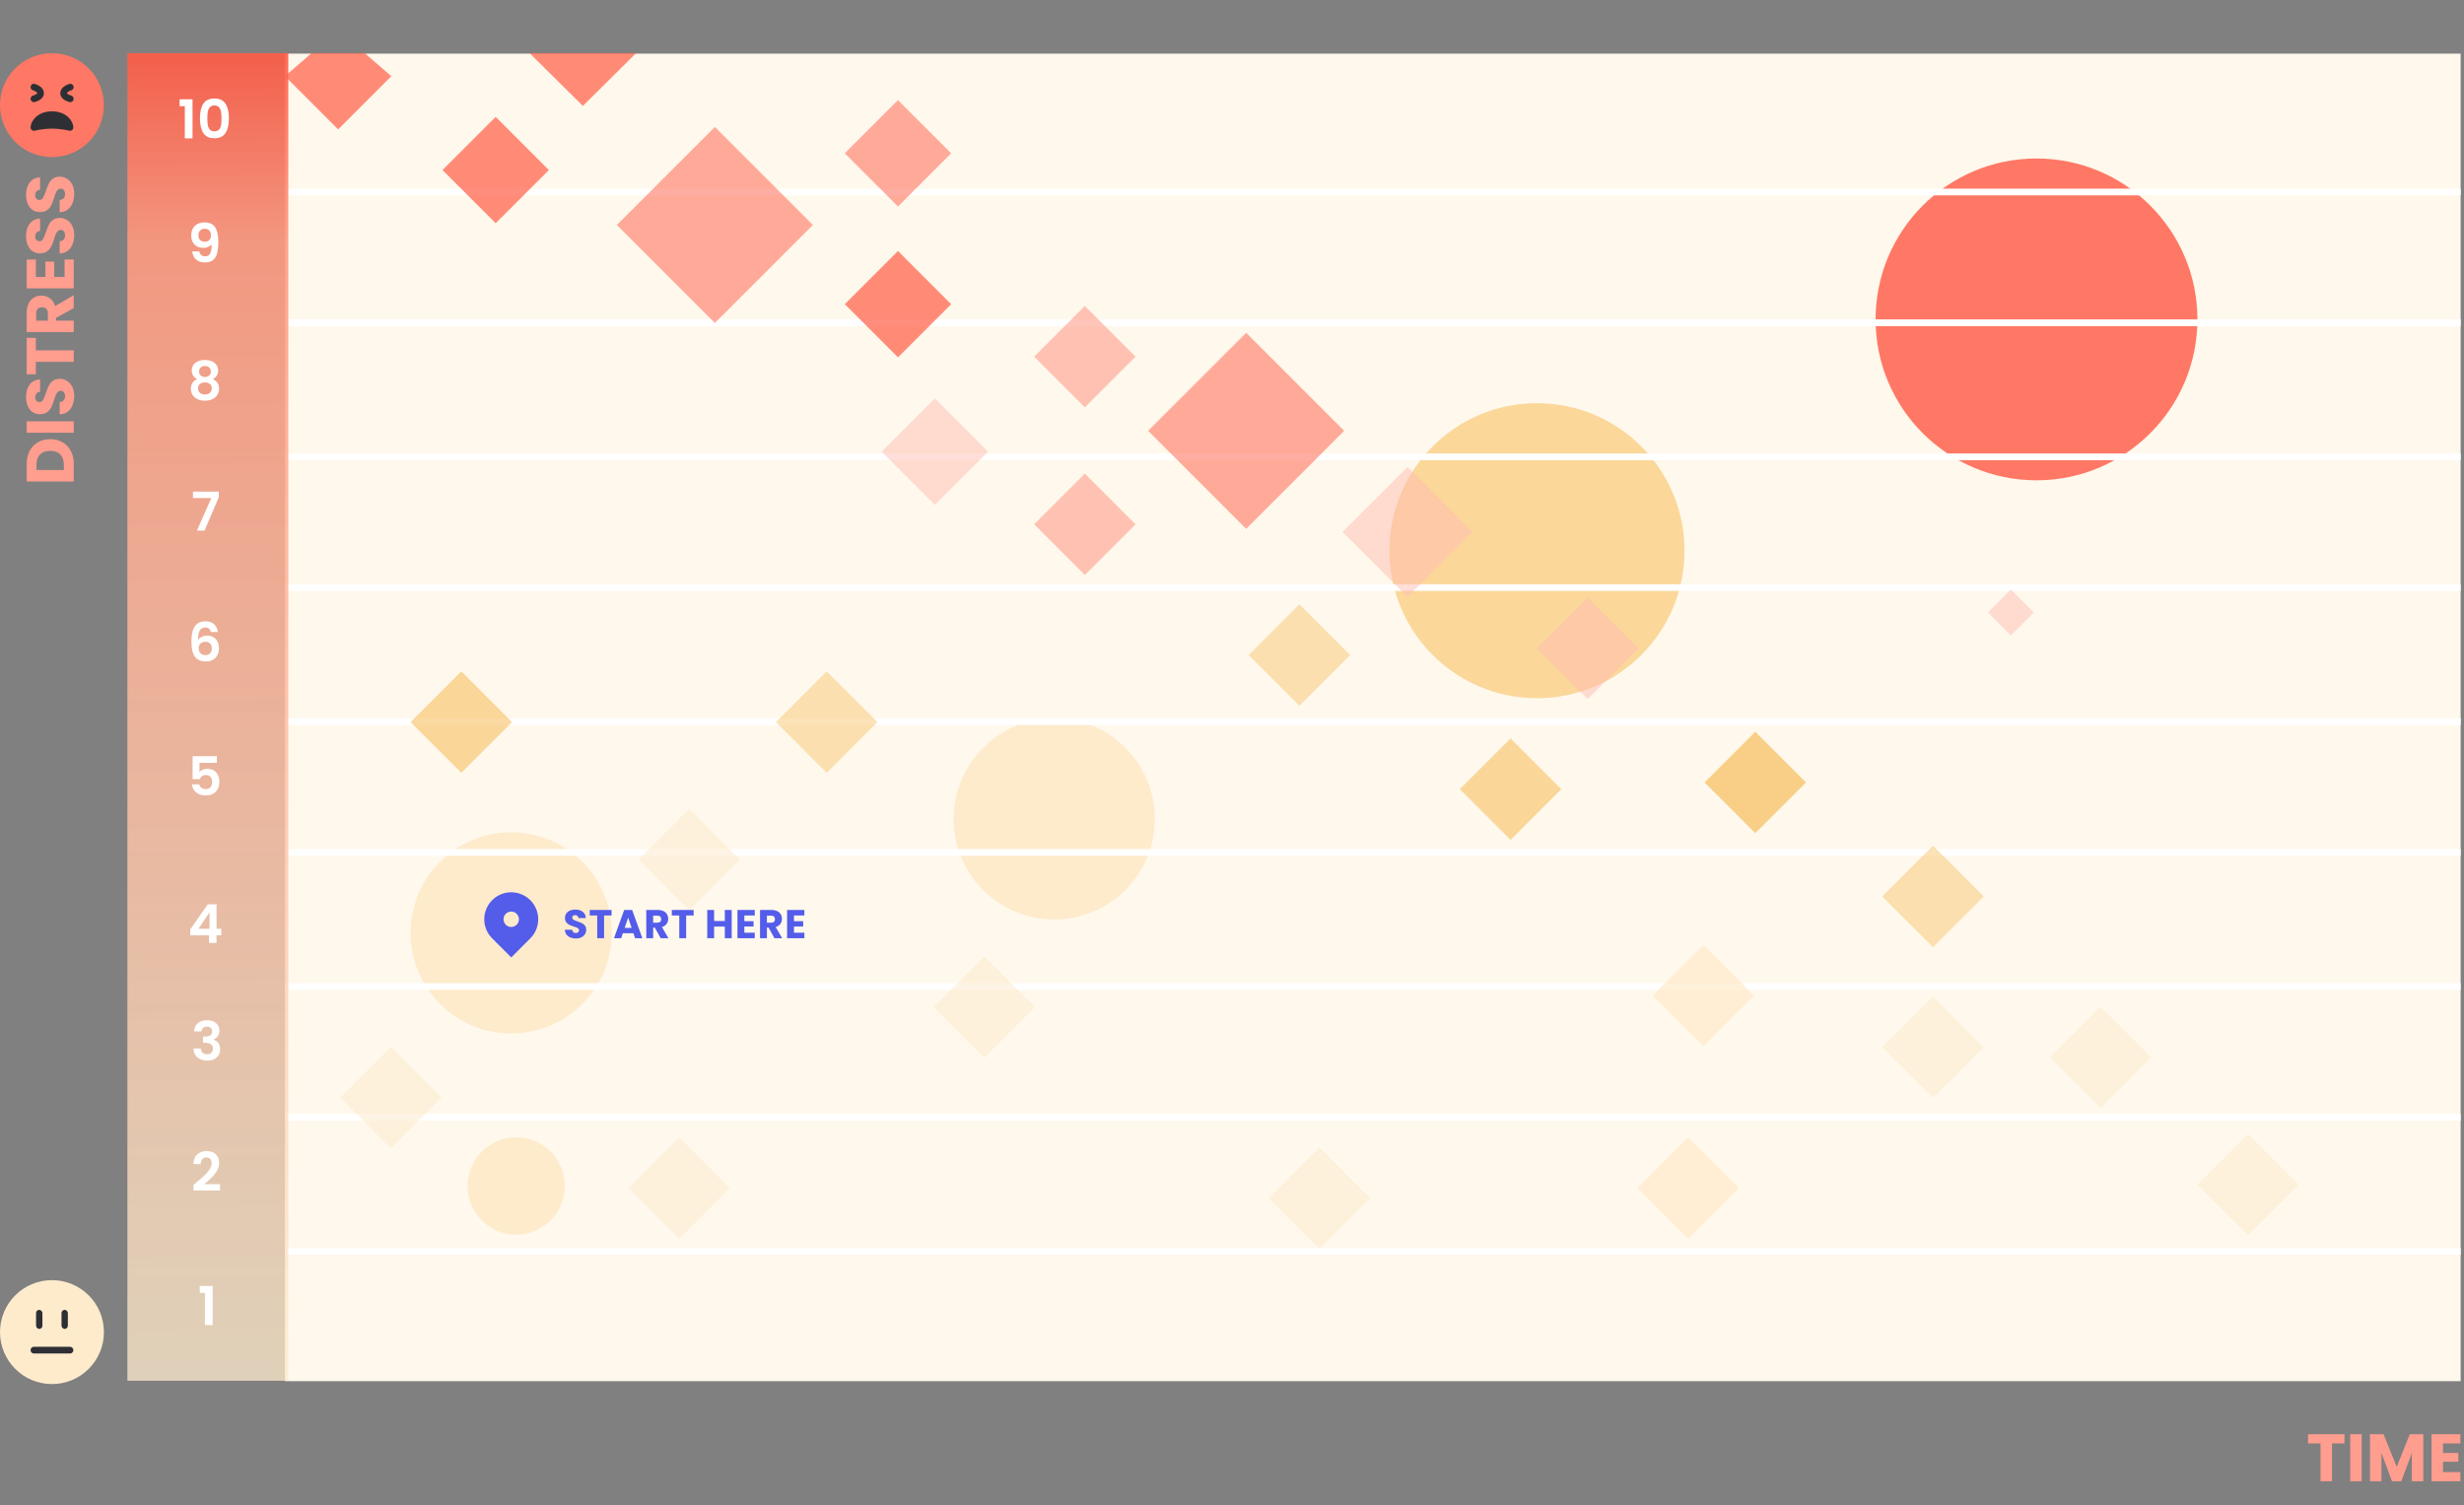 <svg width="735" height="449" viewBox="0 0 735 449" fill="none" xmlns="http://www.w3.org/2000/svg">
<rect x="0" y="0" width="735" height="449" fill="#808080" stroke="none"/>
<path d="M734 412L85 412L85 16L734 16L734 412Z" fill="#FFF8EC"/>
<circle cx="152.476" cy="278.275" r="30" fill="#FEEBCC"/>
<circle cx="314.476" cy="244.275" r="30" fill="#FEEBCC"/>
<circle cx="153.976" cy="353.775" r="14.5" fill="#FEEBCC"/>
<circle cx="458.476" cy="164.275" r="44" fill="#FBD79A"/>
<circle cx="607.476" cy="95.275" r="48" fill="#FF7865"/>
<line x1="734" y1="373.275" x2="85" y2="373.275" stroke="white" stroke-width="2"/>
<line x1="734" y1="333.275" x2="85" y2="333.275" stroke="white" stroke-width="2"/>
<line x1="734" y1="294.275" x2="85" y2="294.275" stroke="white" stroke-width="2"/>
<line x1="734" y1="254.275" x2="85" y2="254.275" stroke="white" stroke-width="2"/>
<line x1="734" y1="215.275" x2="85" y2="215.275" stroke="white" stroke-width="2"/>
<line x1="734" y1="136.275" x2="85" y2="136.275" stroke="white" stroke-width="2"/>
<line x1="734" y1="175.275" x2="85" y2="175.275" stroke="white" stroke-width="2"/>
<line x1="734" y1="96.275" x2="85" y2="96.275" stroke="white" stroke-width="2"/>
<line x1="734" y1="57.275" x2="85" y2="57.275" stroke="white" stroke-width="2"/>
<path opacity="0.5" d="M342.476 128.519L371.72 99.275L400.963 128.519L371.72 157.762L342.476 128.519Z" fill="#FF5D47"/>
<path opacity="0.5" d="M184 67.109L213.244 37.865L242.487 67.109L213.244 96.353L184 67.109Z" fill="#FF5D47"/>
<path opacity="0.5" d="M263 134.731L278.865 118.865L294.731 134.731L278.865 150.596L263 134.731Z" fill="#FFBDB3"/>
<path opacity="0.7" d="M252 90.731L267.865 74.865L283.731 90.731L267.865 106.596L252 90.731Z" fill="#FF5D47"/>
<path opacity="0.7" d="M132 50.731L147.865 34.865L163.731 50.731L147.865 66.596L132 50.731Z" fill="#FF5D47"/>
<path opacity="0.7" d="M158 15.866L173.865 15.866L189.731 15.866L173.865 31.596L158 15.866Z" fill="#FF5D47"/>
<path opacity="0.7" d="M100.865 38.596L85 22.731L92.933 15.866L100.865 15.866L108.798 15.866L116.731 22.731L100.865 38.596Z" fill="#FF5D47"/>
<path opacity="0.5" d="M252 45.731L267.865 29.866L283.731 45.731L267.865 61.596L252 45.731Z" fill="#FF5D47"/>
<path opacity="0.5" d="M400.476 158.658L419.859 139.275L439.242 158.658L419.859 178.041L400.476 158.658Z" fill="#FFBDB3"/>
<path opacity="0.5" d="M308.476 156.4L323.601 141.275L338.726 156.4L323.601 171.525L308.476 156.4Z" fill="#FF8C78"/>
<path opacity="0.5" d="M508.476 233.4L523.601 218.275L538.726 233.4L523.601 248.525L508.476 233.4Z" fill="#F5A623"/>
<path opacity="0.5" d="M372.476 195.4L387.601 180.275L402.726 195.4L387.601 210.525L372.476 195.4Z" fill="#F9C670"/>
<path opacity="0.5" d="M561.476 267.4L576.601 252.275L591.726 267.4L576.601 282.525L561.476 267.4Z" fill="#F9C670"/>
<path opacity="0.75" d="M493 296.99L508.125 281.865L523.25 296.99L508.125 312.115L493 296.99Z" fill="#FEEBCC"/>
<path opacity="0.75" d="M488.476 354.4L503.601 339.275L518.726 354.4L503.601 369.525L488.476 354.4Z" fill="#FEEBCC"/>
<path opacity="0.5" d="M231.475 215.4L246.6 200.275L261.725 215.4L246.6 230.525L231.475 215.4Z" fill="#F9C670"/>
<path opacity="0.5" d="M435.476 235.4L450.601 220.275L465.726 235.4L450.601 250.525L435.476 235.4Z" fill="#F7B547"/>
<path opacity="0.5" d="M122.476 215.4L137.601 200.275L152.726 215.4L137.601 230.525L122.476 215.4Z" fill="#F7B547"/>
<path opacity="0.5" d="M308.476 106.4L323.601 91.275L338.726 106.4L323.601 121.525L308.476 106.4Z" fill="#FF8C78"/>
<path opacity="0.5" d="M593 182.701L599.836 175.865L606.672 182.701L599.836 189.537L593 182.701Z" fill="#FFBDB3"/>
<path opacity="0.5" d="M458.476 193.4L473.601 178.275L488.726 193.4L473.601 208.525L458.476 193.4Z" fill="#FFBDB3"/>
<path opacity="0.5" d="M278.476 300.4L293.601 285.275L308.726 300.4L293.601 315.525L278.476 300.4Z" fill="#FEEBCC"/>
<path opacity="0.5" d="M611.476 315.4L626.601 300.275L641.726 315.4L626.601 330.525L611.476 315.4Z" fill="#FEEBCC"/>
<path opacity="0.5" d="M655.476 353.4L670.601 338.275L685.726 353.4L670.601 368.525L655.476 353.4Z" fill="#FEEBCC"/>
<path opacity="0.5" d="M187.476 354.4L202.601 339.275L217.726 354.4L202.601 369.525L187.476 354.4Z" fill="#FEEBCC"/>
<path opacity="0.5" d="M190.476 256.4L205.601 241.275L220.726 256.4L205.601 271.525L190.476 256.4Z" fill="#FEEBCC"/>
<path opacity="0.5" d="M378.476 357.4L393.601 342.275L408.726 357.4L393.601 372.525L378.476 357.4Z" fill="#FEEBCC"/>
<path opacity="0.5" d="M561.476 312.4L576.601 297.275L591.726 312.4L576.601 327.525L561.476 312.4Z" fill="#FEEBCC"/>
<path opacity="0.5" d="M101.476 327.4L116.601 312.275L131.726 327.4L116.601 342.525L101.476 327.4Z" fill="#FEEBCC"/>
<path d="M7.96 138.365C7.96 136.885 8.253 135.592 8.84 134.485C9.427 133.379 10.253 132.525 11.32 131.925C12.373 131.312 13.593 131.005 14.98 131.005C16.353 131.005 17.573 131.312 18.64 131.925C19.707 132.525 20.533 133.385 21.12 134.505C21.707 135.612 22 136.899 22 138.365L22 143.625L7.96 143.625L7.96 138.365ZM19.04 138.585C19.04 137.292 18.687 136.285 17.98 135.565C17.273 134.845 16.273 134.485 14.98 134.485C13.687 134.485 12.68 134.845 11.96 135.565C11.24 136.285 10.88 137.292 10.88 138.585L10.88 140.205L19.04 140.205L19.04 138.585ZM7.96 125.674L22 125.674L22 129.094L7.96 129.094L7.96 125.674ZM22.14 118.116C22.14 119.142 21.973 120.062 21.64 120.876C21.307 121.689 20.813 122.342 20.16 122.836C19.507 123.316 18.72 123.569 17.8 123.596L17.8 119.956C18.32 119.902 18.72 119.722 19 119.416C19.267 119.109 19.4 118.709 19.4 118.216C19.4 117.709 19.287 117.309 19.06 117.016C18.82 116.722 18.493 116.576 18.08 116.576C17.733 116.576 17.447 116.696 17.22 116.936C16.993 117.162 16.807 117.449 16.66 117.796C16.513 118.129 16.347 118.609 16.16 119.236C15.88 120.142 15.6 120.882 15.32 121.456C15.04 122.029 14.627 122.522 14.08 122.936C13.533 123.349 12.82 123.556 11.94 123.556C10.633 123.556 9.613 123.082 8.88 122.136C8.133 121.189 7.76 119.956 7.76 118.436C7.76 116.889 8.133 115.642 8.88 114.696C9.613 113.749 10.64 113.242 11.96 113.176L11.96 116.876C11.507 116.902 11.153 117.069 10.9 117.376C10.633 117.682 10.5 118.076 10.5 118.556C10.5 118.969 10.613 119.302 10.84 119.556C11.053 119.809 11.367 119.936 11.78 119.936C12.233 119.936 12.587 119.722 12.84 119.296C13.093 118.869 13.367 118.202 13.66 117.296C13.967 116.389 14.26 115.656 14.54 115.096C14.82 114.522 15.227 114.029 15.76 113.616C16.293 113.202 16.98 112.996 17.82 112.996C18.62 112.996 19.347 113.202 20 113.616C20.653 114.016 21.173 114.602 21.56 115.376C21.947 116.149 22.14 117.062 22.14 118.116ZM7.96 100.791L10.7 100.791L10.7 104.511L22 104.511L22 107.931L10.7 107.931L10.7 111.651L7.96 111.651L7.96 100.791ZM22 91.915L16.7 94.835L16.7 95.655L22 95.655L22 99.075L7.96 99.075L7.96 93.335C7.96 92.228 8.153 91.288 8.54 90.515C8.927 89.728 9.46 89.141 10.14 88.755C10.807 88.368 11.553 88.175 12.38 88.175C13.313 88.175 14.147 88.441 14.88 88.975C15.613 89.495 16.133 90.268 16.44 91.295L22 88.055L22 91.915ZM14.28 95.655L14.28 93.535C14.28 92.908 14.127 92.441 13.82 92.135C13.513 91.815 13.08 91.655 12.52 91.655C11.987 91.655 11.567 91.815 11.26 92.135C10.953 92.441 10.8 92.908 10.8 93.535L10.8 95.655L14.28 95.655ZM10.7 82.608L13.54 82.608L13.54 78.028L16.18 78.028L16.18 82.608L19.26 82.608L19.26 77.428L22 77.428L22 86.028L7.96 86.028L7.96 77.428L10.7 77.428L10.7 82.608ZM22.14 70.127C22.14 71.154 21.973 72.074 21.64 72.888C21.307 73.701 20.813 74.354 20.16 74.847C19.507 75.328 18.72 75.581 17.8 75.608L17.8 71.968C18.32 71.914 18.72 71.734 19 71.427C19.267 71.121 19.4 70.721 19.4 70.228C19.4 69.721 19.287 69.321 19.06 69.028C18.82 68.734 18.493 68.588 18.08 68.588C17.733 68.588 17.447 68.707 17.22 68.948C16.993 69.174 16.807 69.461 16.66 69.808C16.513 70.141 16.347 70.621 16.16 71.248C15.88 72.154 15.6 72.894 15.32 73.468C15.04 74.041 14.627 74.534 14.08 74.948C13.533 75.361 12.82 75.567 11.94 75.567C10.633 75.567 9.613 75.094 8.88 74.147C8.133 73.201 7.76 71.968 7.76 70.448C7.76 68.901 8.133 67.654 8.88 66.707C9.613 65.761 10.64 65.254 11.96 65.188L11.96 68.888C11.507 68.914 11.153 69.081 10.9 69.388C10.633 69.694 10.5 70.088 10.5 70.567C10.5 70.981 10.613 71.314 10.84 71.567C11.053 71.821 11.367 71.948 11.78 71.948C12.233 71.948 12.587 71.734 12.84 71.308C13.093 70.881 13.367 70.214 13.66 69.308C13.967 68.401 14.26 67.668 14.54 67.108C14.82 66.534 15.227 66.041 15.76 65.627C16.293 65.214 16.98 65.007 17.82 65.007C18.62 65.007 19.347 65.214 20 65.627C20.653 66.028 21.173 66.614 21.56 67.388C21.947 68.161 22.14 69.074 22.14 70.127ZM22.14 57.823C22.14 58.849 21.973 59.77 21.64 60.583C21.307 61.396 20.813 62.05 20.16 62.543C19.507 63.023 18.72 63.276 17.8 63.303L17.8 59.663C18.32 59.609 18.72 59.429 19 59.123C19.267 58.816 19.4 58.416 19.4 57.923C19.4 57.416 19.287 57.016 19.06 56.723C18.82 56.429 18.493 56.283 18.08 56.283C17.733 56.283 17.447 56.403 17.22 56.643C16.993 56.87 16.807 57.156 16.66 57.503C16.513 57.836 16.347 58.316 16.16 58.943C15.88 59.849 15.6 60.59 15.32 61.163C15.04 61.736 14.627 62.23 14.08 62.643C13.533 63.056 12.82 63.263 11.94 63.263C10.633 63.263 9.613 62.789 8.88 61.843C8.133 60.896 7.76 59.663 7.76 58.143C7.76 56.596 8.133 55.349 8.88 54.403C9.613 53.456 10.64 52.95 11.96 52.883L11.96 56.583C11.507 56.609 11.153 56.776 10.9 57.083C10.633 57.389 10.5 57.783 10.5 58.263C10.5 58.676 10.613 59.01 10.84 59.263C11.053 59.516 11.367 59.643 11.78 59.643C12.233 59.643 12.587 59.429 12.84 59.003C13.093 58.576 13.367 57.91 13.66 57.003C13.967 56.096 14.26 55.363 14.54 54.803C14.82 54.23 15.227 53.736 15.76 53.323C16.293 52.91 16.98 52.703 17.82 52.703C18.62 52.703 19.347 52.91 20 53.323C20.653 53.723 21.173 54.309 21.56 55.083C21.947 55.856 22.14 56.77 22.14 57.823Z" fill="#FF9D8F"/>
<circle cx="15.5" cy="31.366" r="15.5" fill="#FF7865"/>
<path d="M10.122 25.988C12.337 26.64 13.159 28.598 10.122 29.468" stroke="#2E2F34" stroke-width="2" stroke-linecap="round"/>
<path d="M20.961 25.988C18.746 26.64 17.924 28.598 20.961 29.468" stroke="#2E2F34" stroke-width="2" stroke-linecap="round"/>
<path d="M15.5 34.212C19.324 34.212 20.878 36.743 20.878 38.008C20.878 38.008 18.347 37.376 15.5 37.376C12.653 37.376 10.122 38.008 10.122 38.008C10.122 36.743 11.676 34.212 15.5 34.212Z" fill="#2E2F34" stroke="#2E2F34" stroke-width="2" stroke-linejoin="round"/>
<circle cx="15.5" cy="397.365" r="15.5" fill="#FEEBCC"/>
<rect x="10.755" y="390.723" width="1.898" height="5.694" rx="0.949" fill="#2E2F34"/>
<rect x="18.347" y="390.723" width="1.898" height="5.694" rx="0.949" fill="#2E2F34"/>
<path d="M10.122 402.743H20.878" stroke="#2E2F34" stroke-width="2" stroke-linecap="round" stroke-linejoin="round"/>
<path d="M699.34 427.825V430.565H695.62V441.865H692.2V430.565H688.48V427.825H699.34ZM704.476 427.825V441.865H701.056V427.825H704.476ZM722.855 427.825V441.865H719.435V433.445L716.295 441.865H713.535L710.375 433.425V441.865H706.955V427.825H710.995L714.935 437.545L718.835 427.825H722.855ZM728.734 430.565V433.405H733.314V436.045H728.734V439.125H733.914V441.865H725.314V427.825H733.914V430.565H728.734Z" fill="#FF9D8F"/>
<path d="M62 411.866L62 15.866" stroke="url(#paint0_linear_1812_22953)" stroke-opacity="0.9" stroke-width="48" stroke-linejoin="round"/>
<path d="M59.576 385.675V383.611H63.432V395.275H61.128V385.675H59.576Z" fill="white"/>
<path d="M58.552 352.747C59.576 351.894 60.392 351.184 61 350.619C61.608 350.043 62.115 349.446 62.52 348.827C62.925 348.208 63.128 347.6 63.128 347.003C63.128 346.459 63 346.032 62.744 345.723C62.488 345.414 62.093 345.259 61.56 345.259C61.027 345.259 60.616 345.44 60.328 345.803C60.04 346.155 59.891 346.64 59.88 347.259H57.704C57.747 345.979 58.125 345.008 58.84 344.347C59.565 343.686 60.483 343.355 61.592 343.355C62.808 343.355 63.741 343.68 64.392 344.331C65.043 344.971 65.368 345.819 65.368 346.875C65.368 347.707 65.144 348.502 64.696 349.259C64.248 350.016 63.736 350.678 63.16 351.243C62.584 351.798 61.832 352.47 60.904 353.259H65.624V355.115H57.72V353.451L58.552 352.747Z" fill="white"/>
<path d="M57.88 307.683C57.933 306.616 58.307 305.795 59 305.219C59.704 304.632 60.627 304.339 61.768 304.339C62.547 304.339 63.213 304.478 63.768 304.755C64.323 305.022 64.739 305.39 65.016 305.859C65.304 306.318 65.448 306.84 65.448 307.427C65.448 308.099 65.272 308.67 64.92 309.139C64.579 309.598 64.168 309.907 63.688 310.067V310.131C64.307 310.323 64.787 310.664 65.128 311.155C65.48 311.646 65.656 312.275 65.656 313.043C65.656 313.683 65.507 314.254 65.208 314.755C64.92 315.256 64.488 315.651 63.912 315.939C63.347 316.216 62.664 316.355 61.864 316.355C60.659 316.355 59.677 316.051 58.92 315.443C58.163 314.835 57.763 313.939 57.72 312.755H59.896C59.917 313.278 60.093 313.699 60.424 314.019C60.765 314.328 61.229 314.483 61.816 314.483C62.36 314.483 62.776 314.334 63.064 314.035C63.363 313.726 63.512 313.331 63.512 312.851C63.512 312.211 63.309 311.752 62.904 311.475C62.499 311.198 61.869 311.059 61.016 311.059H60.552V309.219H61.016C62.531 309.219 63.288 308.712 63.288 307.699C63.288 307.24 63.149 306.883 62.872 306.627C62.605 306.371 62.216 306.243 61.704 306.243C61.203 306.243 60.813 306.382 60.536 306.659C60.269 306.926 60.115 307.267 60.072 307.683H57.88Z" fill="white"/>
<path d="M56.752 279.003V277.243L61.984 269.755H64.592V277.051H66V279.003H64.592V281.275H62.352V279.003H56.752ZM62.496 272.155L59.216 277.051H62.496V272.155Z" fill="white"/>
<path d="M62.896 188.523C62.789 188.075 62.603 187.739 62.336 187.515C62.08 187.291 61.707 187.179 61.216 187.179C60.48 187.179 59.936 187.478 59.584 188.075C59.243 188.662 59.067 189.622 59.056 190.955C59.312 190.528 59.685 190.198 60.176 189.963C60.667 189.718 61.2 189.595 61.776 189.595C62.469 189.595 63.083 189.744 63.616 190.043C64.149 190.342 64.565 190.779 64.864 191.355C65.163 191.92 65.312 192.603 65.312 193.403C65.312 194.16 65.157 194.838 64.848 195.435C64.549 196.022 64.107 196.48 63.52 196.811C62.933 197.142 62.235 197.307 61.424 197.307C60.315 197.307 59.44 197.062 58.8 196.571C58.171 196.08 57.728 195.398 57.472 194.523C57.227 193.638 57.104 192.55 57.104 191.259C57.104 189.307 57.44 187.835 58.112 186.843C58.784 185.84 59.845 185.339 61.296 185.339C62.416 185.339 63.285 185.643 63.904 186.251C64.523 186.859 64.88 187.616 64.976 188.523H62.896ZM61.264 191.435C60.699 191.435 60.224 191.6 59.84 191.931C59.456 192.262 59.264 192.742 59.264 193.371C59.264 194 59.44 194.496 59.792 194.859C60.155 195.222 60.661 195.403 61.312 195.403C61.888 195.403 62.341 195.227 62.672 194.875C63.013 194.523 63.184 194.048 63.184 193.451C63.184 192.832 63.019 192.342 62.688 191.979C62.368 191.616 61.893 191.435 61.264 191.435Z" fill="white"/>
<path d="M58.8 113.099C57.733 112.544 57.2 111.686 57.2 110.523C57.2 109.947 57.344 109.424 57.632 108.955C57.931 108.475 58.373 108.096 58.96 107.819C59.557 107.531 60.283 107.387 61.136 107.387C61.989 107.387 62.709 107.531 63.296 107.819C63.893 108.096 64.336 108.475 64.624 108.955C64.923 109.424 65.072 109.947 65.072 110.523C65.072 111.11 64.928 111.627 64.64 112.075C64.352 112.512 63.968 112.854 63.488 113.099C64.075 113.355 64.533 113.728 64.864 114.219C65.195 114.71 65.36 115.291 65.36 115.963C65.36 116.688 65.173 117.323 64.8 117.867C64.437 118.4 63.936 118.811 63.296 119.099C62.656 119.387 61.936 119.531 61.136 119.531C60.336 119.531 59.616 119.387 58.976 119.099C58.347 118.811 57.845 118.4 57.472 117.867C57.109 117.323 56.928 116.688 56.928 115.963C56.928 115.291 57.093 114.71 57.424 114.219C57.755 113.718 58.213 113.344 58.8 113.099ZM62.896 110.843C62.896 110.32 62.736 109.915 62.416 109.627C62.107 109.339 61.68 109.195 61.136 109.195C60.603 109.195 60.176 109.339 59.856 109.627C59.547 109.915 59.392 110.326 59.392 110.859C59.392 111.339 59.552 111.723 59.872 112.011C60.203 112.299 60.624 112.443 61.136 112.443C61.648 112.443 62.069 112.299 62.4 112.011C62.731 111.712 62.896 111.323 62.896 110.843ZM61.136 114.075C60.528 114.075 60.032 114.23 59.648 114.539C59.275 114.848 59.088 115.291 59.088 115.867C59.088 116.4 59.269 116.838 59.632 117.179C60.005 117.51 60.507 117.675 61.136 117.675C61.765 117.675 62.261 117.504 62.624 117.163C62.987 116.822 63.168 116.39 63.168 115.867C63.168 115.302 62.981 114.864 62.608 114.555C62.235 114.235 61.744 114.075 61.136 114.075Z" fill="white"/>
<path d="M59.44 74.995C59.525 75.464 59.717 75.827 60.016 76.083C60.325 76.328 60.736 76.451 61.248 76.451C61.909 76.451 62.389 76.179 62.688 75.635C62.987 75.08 63.136 74.152 63.136 72.851C62.891 73.192 62.544 73.459 62.096 73.651C61.659 73.843 61.184 73.939 60.672 73.939C59.989 73.939 59.371 73.8 58.816 73.523C58.272 73.235 57.84 72.814 57.52 72.259C57.2 71.694 57.04 71.011 57.04 70.211C57.04 69.027 57.392 68.088 58.096 67.395C58.8 66.691 59.76 66.339 60.976 66.339C62.491 66.339 63.557 66.824 64.176 67.795C64.805 68.766 65.12 70.227 65.12 72.179C65.12 73.566 64.997 74.702 64.752 75.587C64.517 76.472 64.107 77.144 63.52 77.603C62.944 78.062 62.155 78.291 61.152 78.291C60.363 78.291 59.691 78.142 59.136 77.843C58.581 77.534 58.155 77.134 57.856 76.643C57.568 76.142 57.403 75.592 57.36 74.995H59.44ZM61.136 72.115C61.691 72.115 62.128 71.944 62.448 71.603C62.768 71.262 62.928 70.803 62.928 70.227C62.928 69.598 62.757 69.112 62.416 68.771C62.085 68.419 61.632 68.243 61.056 68.243C60.48 68.243 60.021 68.424 59.68 68.787C59.349 69.139 59.184 69.608 59.184 70.195C59.184 70.76 59.344 71.224 59.664 71.587C59.995 71.939 60.485 72.115 61.136 72.115Z" fill="white"/>
<path d="M65.272 148.307L61.016 158.275H58.744L63.032 148.563H57.56V146.643H65.272V148.307Z" fill="white"/>
<path d="M64.688 227.547H59.504V230.283C59.728 230.006 60.048 229.782 60.464 229.611C60.88 229.43 61.323 229.339 61.792 229.339C62.645 229.339 63.344 229.526 63.888 229.899C64.432 230.272 64.827 230.752 65.072 231.339C65.317 231.915 65.44 232.534 65.44 233.195C65.44 234.422 65.088 235.408 64.384 236.155C63.691 236.902 62.699 237.275 61.408 237.275C60.192 237.275 59.221 236.971 58.496 236.363C57.771 235.755 57.36 234.96 57.264 233.979H59.44C59.536 234.406 59.749 234.747 60.08 235.003C60.421 235.259 60.853 235.387 61.376 235.387C62.005 235.387 62.48 235.19 62.8 234.795C63.12 234.4 63.28 233.878 63.28 233.227C63.28 232.566 63.115 232.064 62.784 231.723C62.464 231.371 61.989 231.195 61.36 231.195C60.912 231.195 60.539 231.307 60.24 231.531C59.941 231.755 59.728 232.054 59.6 232.427H57.456V225.579H64.688V227.547Z" fill="white"/>
<path d="M53.576 31.675V29.611H57.432V41.275H55.128V31.675H53.576ZM59.645 35.291C59.645 33.446 59.975 32 60.637 30.955C61.309 29.91 62.418 29.387 63.965 29.387C65.511 29.387 66.615 29.91 67.277 30.955C67.949 32 68.285 33.446 68.285 35.291C68.285 37.147 67.949 38.603 67.277 39.659C66.615 40.715 65.511 41.243 63.965 41.243C62.418 41.243 61.309 40.715 60.637 39.659C59.975 38.603 59.645 37.147 59.645 35.291ZM66.077 35.291C66.077 34.502 66.023 33.84 65.917 33.307C65.821 32.763 65.618 32.32 65.309 31.979C65.01 31.638 64.562 31.467 63.965 31.467C63.367 31.467 62.914 31.638 62.605 31.979C62.306 32.32 62.103 32.763 61.997 33.307C61.901 33.84 61.853 34.502 61.853 35.291C61.853 36.102 61.901 36.784 61.997 37.339C62.093 37.883 62.295 38.326 62.605 38.667C62.914 38.998 63.367 39.163 63.965 39.163C64.562 39.163 65.016 38.998 65.325 38.667C65.634 38.326 65.837 37.883 65.933 37.339C66.029 36.784 66.077 36.102 66.077 35.291Z" fill="white"/>
<path d="M171.792 279.949C171.176 279.949 170.624 279.849 170.136 279.649C169.648 279.449 169.256 279.153 168.96 278.761C168.672 278.369 168.52 277.897 168.504 277.345H170.688C170.72 277.657 170.828 277.897 171.012 278.065C171.196 278.225 171.436 278.305 171.732 278.305C172.036 278.305 172.276 278.237 172.452 278.101C172.628 277.957 172.716 277.761 172.716 277.513C172.716 277.305 172.644 277.133 172.5 276.997C172.364 276.861 172.192 276.749 171.984 276.661C171.784 276.573 171.496 276.473 171.12 276.361C170.576 276.193 170.132 276.025 169.788 275.857C169.444 275.689 169.148 275.441 168.9 275.113C168.652 274.785 168.528 274.357 168.528 273.829C168.528 273.045 168.812 272.433 169.38 271.993C169.948 271.545 170.688 271.321 171.6 271.321C172.528 271.321 173.276 271.545 173.844 271.993C174.412 272.433 174.716 273.049 174.756 273.841H172.536C172.52 273.569 172.42 273.357 172.236 273.205C172.052 273.045 171.816 272.965 171.528 272.965C171.28 272.965 171.08 273.033 170.928 273.169C170.776 273.297 170.7 273.485 170.7 273.733C170.7 274.005 170.828 274.217 171.084 274.369C171.34 274.521 171.74 274.685 172.284 274.861C172.828 275.045 173.268 275.221 173.604 275.389C173.948 275.557 174.244 275.801 174.492 276.121C174.74 276.441 174.864 276.853 174.864 277.357C174.864 277.837 174.74 278.273 174.492 278.665C174.252 279.057 173.9 279.369 173.436 279.601C172.972 279.833 172.424 279.949 171.792 279.949ZM182.427 271.441V273.085H180.195V279.865H178.143V273.085H175.911V271.441H182.427ZM188.941 278.377H185.797L185.293 279.865H183.145L186.193 271.441H188.569L191.617 279.865H189.445L188.941 278.377ZM188.413 276.793L187.369 273.709L186.337 276.793H188.413ZM197.08 279.865L195.328 276.685H194.836V279.865H192.784V271.441H196.228C196.892 271.441 197.456 271.557 197.92 271.789C198.392 272.021 198.744 272.341 198.976 272.749C199.208 273.149 199.324 273.597 199.324 274.093C199.324 274.653 199.164 275.153 198.844 275.593C198.532 276.033 198.068 276.345 197.452 276.529L199.396 279.865H197.08ZM194.836 275.233H196.108C196.484 275.233 196.764 275.141 196.948 274.957C197.14 274.773 197.236 274.513 197.236 274.177C197.236 273.857 197.14 273.605 196.948 273.421C196.764 273.237 196.484 273.145 196.108 273.145H194.836V275.233ZM206.912 271.441V273.085H204.68V279.865H202.628V273.085H200.396V271.441H206.912ZM218.261 271.441V279.865H216.209V276.397H213.017V279.865H210.965V271.441H213.017V274.741H216.209V271.441H218.261ZM222.035 273.085V274.789H224.783V276.373H222.035V278.221H225.143V279.865H219.983V271.441H225.143V273.085H222.035ZM231.011 279.865L229.259 276.685H228.767V279.865H226.715V271.441H230.159C230.823 271.441 231.387 271.557 231.851 271.789C232.323 272.021 232.675 272.341 232.907 272.749C233.139 273.149 233.255 273.597 233.255 274.093C233.255 274.653 233.095 275.153 232.775 275.593C232.463 276.033 231.999 276.345 231.383 276.529L233.327 279.865H231.011ZM228.767 275.233H230.039C230.415 275.233 230.695 275.141 230.879 274.957C231.071 274.773 231.167 274.513 231.167 274.177C231.167 273.857 231.071 273.605 230.879 273.421C230.695 273.237 230.415 273.145 230.039 273.145H228.767V275.233ZM236.835 273.085V274.789H239.583V276.373H236.835V278.221H239.943V279.865H234.783V271.441H239.943V273.085H236.835Z" fill="#545CEA"/>
<path fill-rule="evenodd" clip-rule="evenodd" d="M146.808 268.523C149.952 265.38 155.049 265.38 158.192 268.523C161.336 271.667 161.336 276.764 158.192 279.908L152.5 285.6L146.808 279.908C143.664 276.764 143.664 271.667 146.808 268.523ZM152.5 276.515C153.77 276.515 154.8 275.486 154.8 274.215C154.8 272.945 153.77 271.915 152.5 271.915C151.23 271.915 150.2 272.945 150.2 274.215C150.2 275.486 151.23 276.515 152.5 276.515Z" fill="#545CEA"/>
<defs>
<linearGradient id="paint0_linear_1812_22953" x1="61.976" y1="18.149" x2="63.068" y2="412.648" gradientUnits="userSpaceOnUse">
<stop stop-color="#FF5D47"/>
<stop offset="0.139" stop-color="#FF9A80"/>
<stop offset="1" stop-color="#FEEBCC" stop-opacity="0.84"/>
</linearGradient>
</defs>
</svg>
